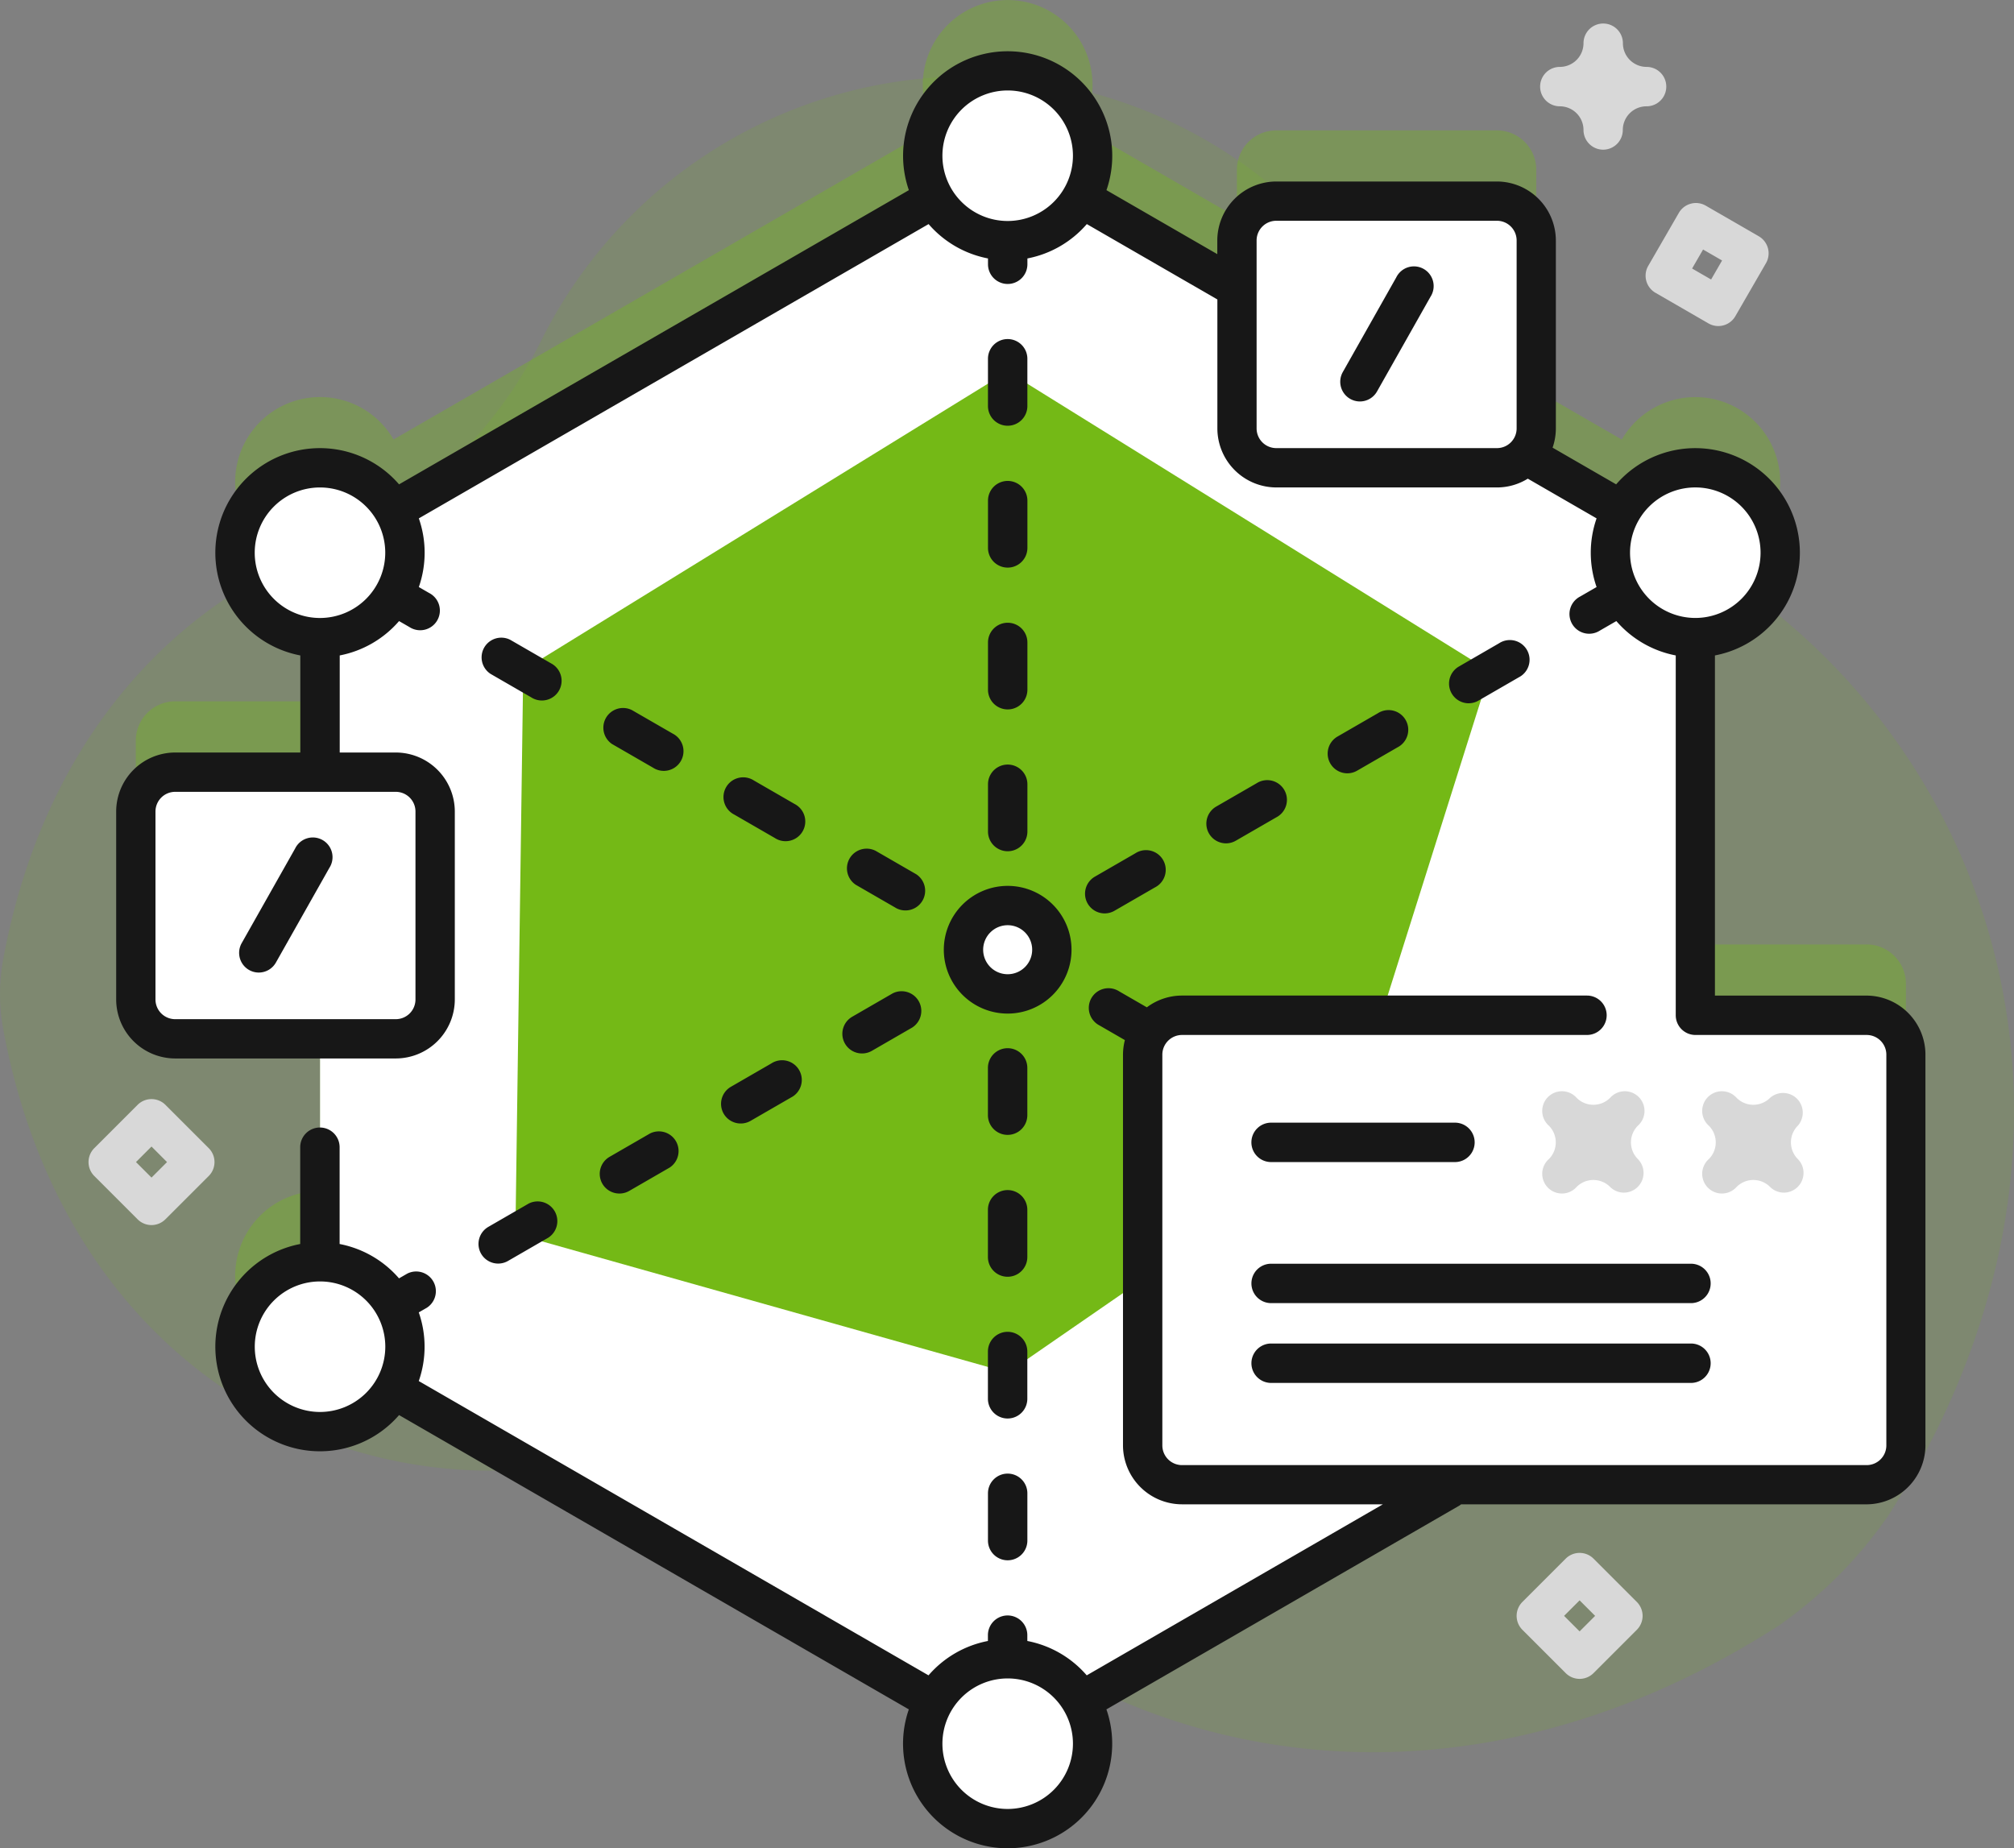 <svg xmlns="http://www.w3.org/2000/svg" width="132.878" height="121.95" viewBox="0 0 132.878 121.95">
  <rect x="0" y="0" width="132.878" height="121.95" fill="#808080" stroke="none"/>
  <g id="_001-diagram" data-name="001-diagram" transform="translate(0 -21.055)">
    <path id="Path_1493" data-name="Path 1493" d="M105.947,69.363A28.1,28.1,0,0,1,91.423,56.807,31.439,31.439,0,0,0,35.7,57.928,28.965,28.965,0,0,1,20.627,71.881C10.934,75.793,2.8,84.734.215,98.711a12.792,12.792,0,0,0,0,4.645c4.009,21.689,21.385,31.256,37.2,28.719A29.128,29.128,0,0,1,61.8,139.721c13.349,12.429,34.747,16.326,55.519,3a28.7,28.7,0,0,0,7.258-7.271C142.472,107.51,129.213,78.431,105.947,69.363Z" transform="translate(0 -14.386)" fill="rgba(116,185,22,0.15)"/>
    <path id="Path_1494" data-name="Path 1494" d="M148.719,83.371H137.424V58.456a5.6,5.6,0,1,0-4.849-8.4l-5.643-3.258-.681-.393a2.582,2.582,0,0,0,.681-1.748v-12.4a2.6,2.6,0,0,0-2.6-2.6H109.78a2.6,2.6,0,0,0-2.6,2.6v3.145h0L96.906,29.459a5.6,5.6,0,1,0-9.7,0L51.538,50.052a5.6,5.6,0,1,0-4.849,8.4v8.876H37.132a2.6,2.6,0,0,0-2.6,2.6v12.4a2.6,2.6,0,0,0,2.6,2.6h9.557V99.634a5.6,5.6,0,1,0,4.849,8.4l35.669,20.592a5.6,5.6,0,1,0,9.7,0l18.01-10.4,6.743-3.893h27.06a2.6,2.6,0,0,0,2.6-2.6V85.966a2.6,2.6,0,0,0-2.6-2.6Z" transform="translate(-25.573 0)" fill="#74b916" opacity="0.35"/>
    <path id="Path_1495" data-name="Path 1495" d="M172.1,86.842v52.388l-22.509,12.995-22.859,13.2L81.362,139.229V86.842L126.73,60.65l15.128,8.733,19.747,11.4Z" transform="translate(-60.246 -29.319)" fill="#fff"/>
    <path id="Path_1496" data-name="Path 1496" d="M163.52,181.549,131.028,172.4l.517-37.2,31.961-19.7,31.823,19.778-9.807,31.084Z" transform="translate(-97.023 -69.934)" fill="#74b916"/>
    <g id="Group_1524" data-name="Group 1524" transform="translate(13.179 24.905)">
      <circle id="Ellipse_17" data-name="Ellipse 17" cx="5.604" cy="5.604" r="5.604" transform="matrix(0.16, -0.987, 0.987, 0.16, 46.863, 11.062)" fill="#fff"/>
      <circle id="Ellipse_18" data-name="Ellipse 18" cx="5.604" cy="5.604" r="5.604" transform="matrix(0.16, -0.987, 0.987, 0.16, 46.853, 115.815)" fill="#fff"/>
      <circle id="Ellipse_19" data-name="Ellipse 19" cx="5.604" cy="5.604" r="5.604" transform="translate(91.948 36.82) rotate(-76.7)" fill="#fff"/>
      <circle id="Ellipse_20" data-name="Ellipse 20" cx="5.604" cy="5.604" r="5.604" transform="translate(1.19 36.797) rotate(-76.7)" fill="#fff"/>
      <circle id="Ellipse_21" data-name="Ellipse 21" cx="5.604" cy="5.604" r="5.604" transform="translate(0 84.996) rotate(-45)" fill="#fff"/>
      <path id="Path_1497" data-name="Path 1497" d="M338.255,310.135H293.1a2.6,2.6,0,0,1-2.6-2.6V281.76a2.6,2.6,0,0,1,2.6-2.6h45.157a2.6,2.6,0,0,1,2.6,2.6v25.78A2.6,2.6,0,0,1,338.255,310.135Z" transform="translate(-228.288 -216.029)" fill="#fff"/>
    </g>
    <path id="Path_1498" data-name="Path 1498" d="M331.559,309.068H319.428a1.3,1.3,0,1,1,0-2.6h12.131a1.3,1.3,0,0,1,0,2.6Z" transform="translate(-235.565 -211.341)" fill="#171717"/>
    <path id="Path_1499" data-name="Path 1499" d="M347.13,344.932h-27.7a1.3,1.3,0,1,1,0-2.6h27.7a1.3,1.3,0,0,1,0,2.6Z" transform="translate(-235.565 -237.898)" fill="#171717"/>
    <path id="Path_1500" data-name="Path 1500" d="M347.13,365.216h-27.7a1.3,1.3,0,1,1,0-2.6h27.7a1.3,1.3,0,0,1,0,2.6Z" transform="translate(-235.565 -252.917)" fill="#171717"/>
    <path id="Path_1501" data-name="Path 1501" d="M397.617,305.33a1.294,1.294,0,0,1-.917-.38,1.559,1.559,0,0,0-2.2,0,1.3,1.3,0,1,1-1.835-1.835,1.557,1.557,0,0,0,0-2.2,1.3,1.3,0,1,1,1.835-1.835,1.559,1.559,0,0,0,2.2,0,1.3,1.3,0,1,1,1.835,1.835,1.557,1.557,0,0,0,0,2.2,1.3,1.3,0,0,1-.917,2.215Z" transform="translate(-290.474 -205.587)" fill="#d8d8d8"/>
    <path id="Path_1502" data-name="Path 1502" d="M438.283,305.33a1.294,1.294,0,0,1-.917-.38,1.559,1.559,0,0,0-2.2,0,1.3,1.3,0,1,1-1.835-1.835,1.557,1.557,0,0,0,0-2.2,1.3,1.3,0,1,1,1.835-1.835,1.559,1.559,0,0,0,2.2,0,1.3,1.3,0,0,1,1.835,1.835,1.557,1.557,0,0,0,0,2.2,1.3,1.3,0,0,1-.917,2.215Z" transform="translate(-320.586 -205.587)" fill="#d8d8d8"/>
    <path id="Path_1503" data-name="Path 1503" d="M51.687,234.963H37.132a2.6,2.6,0,0,1-2.6-2.6v-12.4a2.6,2.6,0,0,1,2.6-2.6H51.687a2.6,2.6,0,0,1,2.6,2.6v12.4A2.6,2.6,0,0,1,51.687,234.963Z" transform="translate(-25.573 -145.364)" fill="#fff"/>
    <path id="Path_1504" data-name="Path 1504" d="M62.08,243.073a1.3,1.3,0,0,1-1.129-1.936l3.528-6.247a1.3,1.3,0,1,1,2.26,1.276l-3.528,6.247A1.3,1.3,0,0,1,62.08,243.073Z" transform="translate(-45.008 -157.85)" fill="#171717"/>
    <path id="Path_1505" data-name="Path 1505" d="M331.614,89.777H317.059a2.6,2.6,0,0,1-2.6-2.6v-12.4a2.6,2.6,0,0,1,2.6-2.6h14.556a2.6,2.6,0,0,1,2.6,2.6v12.4A2.6,2.6,0,0,1,331.614,89.777Z" transform="translate(-232.851 -37.858)" fill="#fff"/>
    <path id="Path_1506" data-name="Path 1506" d="M342.007,97.887a1.3,1.3,0,0,1-1.129-1.936l3.528-6.247a1.3,1.3,0,1,1,2.26,1.276l-3.528,6.247a1.3,1.3,0,0,1-1.131.66Z" transform="translate(-252.286 -50.344)" fill="#171717"/>
    <circle id="Ellipse_22" data-name="Ellipse 22" cx="2.915" cy="2.915" r="2.915" transform="translate(62.976 85.915) rotate(-76.7)" fill="#fff"/>
    <g id="Group_1525" data-name="Group 1525" transform="translate(7.665 24.428)">
      <path id="Path_1507" data-name="Path 1507" d="M251.171,183.8a1.3,1.3,0,1,0,2.6,0v-3.119a1.3,1.3,0,1,0-2.6,0Z" transform="translate(-193.651 -141.666)" fill="#171717"/>
      <path id="Path_1508" data-name="Path 1508" d="M252.469,112.99a1.3,1.3,0,0,0,1.3-1.3v-3.119a1.3,1.3,0,1,0-2.6,0v3.119A1.3,1.3,0,0,0,252.469,112.99Z" transform="translate(-193.651 -88.273)" fill="#171717"/>
      <path id="Path_1509" data-name="Path 1509" d="M251.171,147.747a1.3,1.3,0,1,0,2.6,0v-3.119a1.3,1.3,0,1,0-2.6,0Z" transform="translate(-193.651 -114.97)" fill="#171717"/>
      <path id="Path_1510" data-name="Path 1510" d="M252.469,395.7a1.3,1.3,0,0,0-1.3,1.3v3.119a1.3,1.3,0,1,0,2.6,0V397A1.3,1.3,0,0,0,252.469,395.7Z" transform="translate(-193.651 -301.846)" fill="#171717"/>
      <path id="Path_1511" data-name="Path 1511" d="M253.766,324.9a1.3,1.3,0,1,0-2.6,0v3.119a1.3,1.3,0,1,0,2.6,0Z" transform="translate(-193.651 -248.453)" fill="#171717"/>
      <path id="Path_1512" data-name="Path 1512" d="M253.766,288.842a1.3,1.3,0,1,0-2.6,0v3.119a1.3,1.3,0,1,0,2.6,0Z" transform="translate(-193.651 -221.756)" fill="#171717"/>
      <path id="Path_1513" data-name="Path 1513" d="M253.766,360.948a1.3,1.3,0,1,0-2.6,0v3.119a1.3,1.3,0,1,0,2.6,0Z" transform="translate(-193.651 -275.149)" fill="#171717"/>
      <path id="Path_1514" data-name="Path 1514" d="M251.171,219.854a1.3,1.3,0,1,0,2.6,0v-3.119a1.3,1.3,0,1,0-2.6,0Z" transform="translate(-193.651 -168.363)" fill="#171717"/>
      <path id="Path_1515" data-name="Path 1515" d="M121.8,329.845a1.3,1.3,0,0,0,1.773.475l2.668-1.541a1.3,1.3,0,0,0-1.3-2.247l-2.668,1.541A1.3,1.3,0,0,0,121.8,329.845Z" transform="translate(-97.722 -250.497)" fill="#171717"/>
      <path id="Path_1516" data-name="Path 1516" d="M338.808,205.851a1.29,1.29,0,0,0,.648-.174l2.668-1.541a1.3,1.3,0,1,0-1.3-2.248l-2.668,1.541a1.3,1.3,0,0,0,.65,2.422Z" transform="translate(-257.582 -158.202)" fill="#171717"/>
      <path id="Path_1517" data-name="Path 1517" d="M307.966,223.658a1.29,1.29,0,0,0,.648-.174l2.668-1.54a1.3,1.3,0,1,0-1.3-2.248l-2.668,1.54a1.3,1.3,0,0,0,.65,2.422Z" transform="translate(-234.744 -171.388)" fill="#171717"/>
      <path id="Path_1518" data-name="Path 1518" d="M277.125,241.464a1.29,1.29,0,0,0,.648-.174l2.668-1.54a1.3,1.3,0,1,0-1.3-2.247l-2.668,1.54a1.3,1.3,0,0,0,.65,2.422Z" transform="translate(-211.907 -184.572)" fill="#171717"/>
      <path id="Path_1519" data-name="Path 1519" d="M369.648,188.045a1.291,1.291,0,0,0,.648-.174l2.668-1.541a1.3,1.3,0,1,0-1.3-2.248L369,185.624a1.3,1.3,0,0,0,.65,2.422Z" transform="translate(-280.418 -145.017)" fill="#171717"/>
      <path id="Path_1520" data-name="Path 1520" d="M214.318,276.427a1.3,1.3,0,0,0,1.773.475l2.668-1.541a1.3,1.3,0,0,0-1.3-2.248l-2.668,1.541A1.3,1.3,0,0,0,214.318,276.427Z" transform="translate(-166.233 -210.942)" fill="#171717"/>
      <path id="Path_1521" data-name="Path 1521" d="M152.636,312.039a1.3,1.3,0,0,0,1.773.475l2.668-1.541a1.3,1.3,0,0,0-1.3-2.247l-2.668,1.541A1.3,1.3,0,0,0,152.636,312.039Z" transform="translate(-120.559 -237.312)" fill="#171717"/>
      <path id="Path_1522" data-name="Path 1522" d="M183.477,294.233a1.3,1.3,0,0,0,1.773.475l2.668-1.541a1.3,1.3,0,1,0-1.3-2.247l-2.668,1.541A1.3,1.3,0,0,0,183.477,294.233Z" transform="translate(-143.396 -224.127)" fill="#171717"/>
      <path id="Path_1523" data-name="Path 1523" d="M215.752,239.1l2.678,1.546a1.3,1.3,0,0,0,1.3-2.247l-2.678-1.546a1.3,1.3,0,0,0-1.3,2.248Z" transform="translate(-166.943 -184.089)" fill="#171717"/>
      <path id="Path_1524" data-name="Path 1524" d="M122.872,185.472l2.678,1.546a1.3,1.3,0,1,0,1.3-2.248l-2.678-1.546a1.3,1.3,0,0,0-1.3,2.248Z" transform="translate(-98.168 -144.381)" fill="#171717"/>
      <path id="Path_1525" data-name="Path 1525" d="M184.792,221.222l2.678,1.546a1.3,1.3,0,1,0,1.3-2.247l-2.678-1.546a1.3,1.3,0,1,0-1.3,2.248Z" transform="translate(-144.018 -170.853)" fill="#171717"/>
      <path id="Path_1526" data-name="Path 1526" d="M153.832,203.347l2.678,1.546a1.3,1.3,0,1,0,1.3-2.247L155.13,201.1a1.3,1.3,0,0,0-1.3,2.248Z" transform="translate(-121.093 -157.617)" fill="#171717"/>
      <path id="Path_1527" data-name="Path 1527" d="M145.017,96.369h-10V73.925A6.9,6.9,0,1,0,128.5,62.637l-4.194-2.421a3.869,3.869,0,0,0,.216-1.268v-12.4a3.9,3.9,0,0,0-3.893-3.893H106.078a3.9,3.9,0,0,0-3.893,3.893v.9l-7.313-4.222a6.9,6.9,0,1,0-13.036,0L48.2,62.637a6.9,6.9,0,1,0-6.515,11.288V80.33H33.429a3.9,3.9,0,0,0-3.893,3.893v12.4a3.9,3.9,0,0,0,3.893,3.893H47.985a3.9,3.9,0,0,0,3.893-3.893v-12.4a3.9,3.9,0,0,0-3.893-3.893h-3.7V73.925A6.9,6.9,0,0,0,48.2,71.658l.68.392a1.3,1.3,0,1,0,1.3-2.247l-.676-.391a6.879,6.879,0,0,0,0-4.53L83.137,45.465a6.9,6.9,0,0,0,3.919,2.267v.384a1.3,1.3,0,0,0,2.6,0v-.384a6.9,6.9,0,0,0,3.92-2.267l8.614,4.973v8.51a3.9,3.9,0,0,0,3.893,3.893h14.556a3.863,3.863,0,0,0,2.032-.579l4.538,2.62a6.879,6.879,0,0,0,0,4.53l-1.083.625a1.3,1.3,0,1,0,1.3,2.248l1.087-.627a6.9,6.9,0,0,0,3.919,2.267V97.666a1.3,1.3,0,0,0,1.3,1.3h11.295a1.3,1.3,0,0,1,1.3,1.3v25.78a1.3,1.3,0,0,1-1.3,1.3H99.859a1.3,1.3,0,0,1-1.3-1.3v-25.78a1.3,1.3,0,0,1,1.3-1.3h26.716a1.3,1.3,0,1,0,0-2.6H99.859a3.867,3.867,0,0,0-2.322.776l-1.825-1.053a1.3,1.3,0,1,0-1.3,2.248l1.675.967a3.874,3.874,0,0,0-.124.956v25.78a3.9,3.9,0,0,0,3.893,3.893h13.254L93.571,141.217a6.9,6.9,0,0,0-3.92-2.267v-.384a1.3,1.3,0,1,0-2.6,0v.384a6.9,6.9,0,0,0-3.919,2.267L49.5,121.8a6.878,6.878,0,0,0,0-4.53l.541-.312a1.3,1.3,0,0,0-1.3-2.247l-.544.314a6.9,6.9,0,0,0-3.919-2.267v-6.386a1.3,1.3,0,1,0-2.6,0v6.386A6.9,6.9,0,1,0,48.2,124.045l33.633,19.418a6.9,6.9,0,1,0,13.036,0l23.278-13.44a1.238,1.238,0,0,0,.123-.089h26.743a3.9,3.9,0,0,0,3.893-3.893v-25.78a3.9,3.9,0,0,0-3.893-3.893ZM49.283,84.224v12.4a1.3,1.3,0,0,1-1.3,1.3H33.429a1.3,1.3,0,0,1-1.3-1.3v-12.4a1.3,1.3,0,0,1,1.3-1.3H47.985A1.3,1.3,0,0,1,49.283,84.224Zm-6.3-12.77a4.306,4.306,0,1,1,4.306-4.306A4.311,4.311,0,0,1,42.986,71.454ZM88.354,45.261a4.306,4.306,0,1,1,4.307-4.306A4.311,4.311,0,0,1,88.354,45.261Zm32.28,14.985H106.078a1.3,1.3,0,0,1-1.3-1.3v-12.4a1.3,1.3,0,0,1,1.3-1.3h14.556a1.3,1.3,0,0,1,1.3,1.3v12.4A1.3,1.3,0,0,1,120.634,60.246Zm8.782,6.9a4.306,4.306,0,1,1,4.306,4.306A4.311,4.311,0,0,1,129.416,67.148ZM42.986,123.84a4.306,4.306,0,1,1,4.306-4.306A4.311,4.311,0,0,1,42.986,123.84Zm45.368,26.193a4.306,4.306,0,1,1,4.307-4.306A4.311,4.311,0,0,1,88.354,150.033Z" transform="translate(-29.536 -34.053)" fill="#171717"/>
      <path id="Path_1528" data-name="Path 1528" d="M239.939,250.481a4.213,4.213,0,1,0,4.212-4.213A4.217,4.217,0,0,0,239.939,250.481Zm4.213-1.618a1.617,1.617,0,1,1-1.617,1.617A1.619,1.619,0,0,1,244.152,248.863Z" transform="translate(-185.334 -191.192)" fill="#171717"/>
    </g>
    <path id="Path_1529" data-name="Path 1529" d="M26.658,308.782a1.3,1.3,0,0,1-.917-.38l-2.859-2.859a1.3,1.3,0,0,1,0-1.835l2.859-2.859a1.3,1.3,0,0,1,1.835,0l2.859,2.859a1.3,1.3,0,0,1,0,1.835L27.575,308.4A1.3,1.3,0,0,1,26.658,308.782Zm-1.024-4.157,1.024,1.024,1.024-1.024L26.658,303.6Z" transform="translate(-16.662 -206.898)" fill="#d8d8d8"/>
    <path id="Path_1530" data-name="Path 1530" d="M389.707,424.15a1.3,1.3,0,0,1-.917-.38l-2.859-2.859a1.3,1.3,0,0,1,0-1.835l2.859-2.859a1.3,1.3,0,0,1,1.835,0l2.859,2.859a1.3,1.3,0,0,1,0,1.835l-2.859,2.859A1.3,1.3,0,0,1,389.707,424.15Zm-1.024-4.157,1.024,1.024,1.024-1.024-1.024-1.024Z" transform="translate(-285.489 -292.325)" fill="#d8d8d8"/>
    <path id="Path_1531" data-name="Path 1531" d="M423.136,80.777a1.29,1.29,0,0,1-.648-.174l-3.5-2.022a1.3,1.3,0,0,1-.475-1.773l2.022-3.5a1.3,1.3,0,0,1,1.773-.475l3.5,2.022a1.3,1.3,0,0,1,.475,1.773l-2.022,3.5A1.3,1.3,0,0,1,423.136,80.777Zm-1.728-3.795,1.254.724.724-1.254-1.254-.724Z" transform="translate(-309.768 -38.21)" fill="#d8d8d8"/>
    <path id="Path_1532" data-name="Path 1532" d="M395.707,35.387a1.3,1.3,0,0,1-1.3-1.3,1.563,1.563,0,0,0-1.562-1.562,1.3,1.3,0,1,1,0-2.6,1.563,1.563,0,0,0,1.562-1.562,1.3,1.3,0,0,1,2.6,0,1.563,1.563,0,0,0,1.562,1.562,1.3,1.3,0,1,1,0,2.6A1.563,1.563,0,0,0,397,34.089,1.3,1.3,0,0,1,395.707,35.387Z" transform="translate(-289.932 -4.456)" fill="#d8d8d8"/>
  </g>
</svg>
